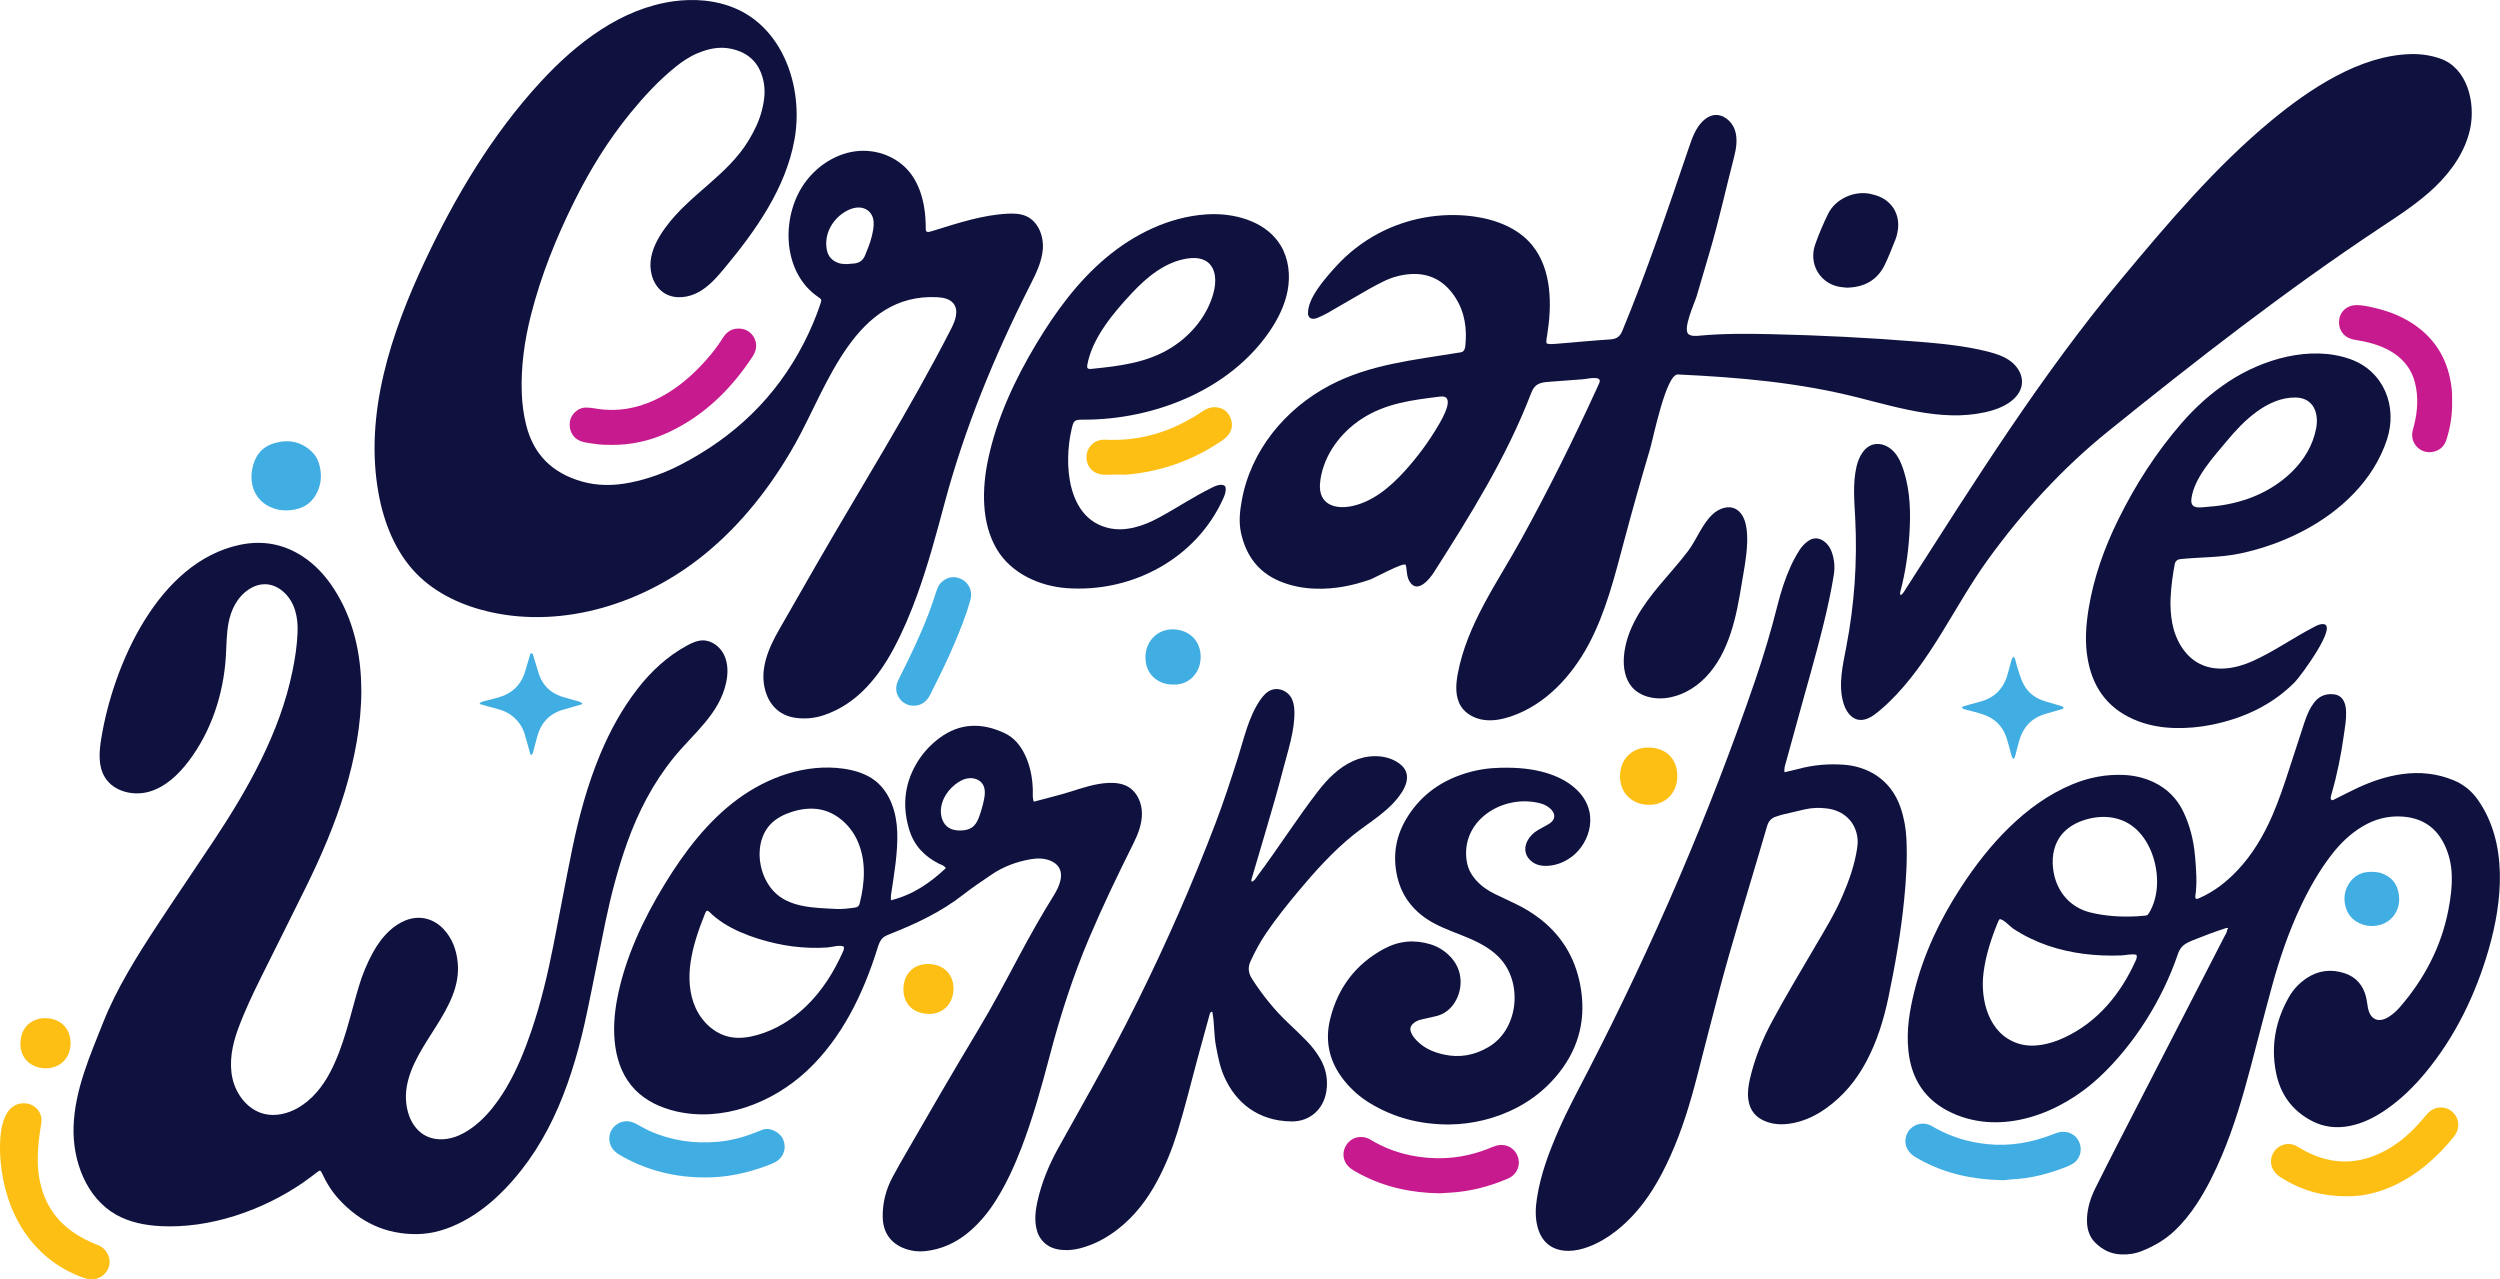 <?xml version="1.0" encoding="UTF-8"?>
<svg id="Layer_2" data-name="Layer 2" xmlns="http://www.w3.org/2000/svg" viewBox="0 0 697.34 356.89">
  <defs>
    <style>
      .cls-1 {
        fill: #0f123e;
      }

      .cls-1, .cls-2, .cls-3, .cls-4 {
        stroke-width: 0px;
      }

      .cls-2 {
        fill: #fdbf14;
      }

      .cls-3 {
        fill: #41aee3;
      }

      .cls-4 {
        fill: #c71a8f;
      }
    </style>
  </defs>
  <g id="Capa_1" data-name="Capa 1">
    <g>
      <path class="cls-1" d="M196.42.16c3.74.37,7.4,1.37,10.7,3.15,12.09,6.5,16.93,22.18,14.48,35.69-2.45,13.51-10.7,25.2-19.48,35.76-2.1,2.52-4.3,5.07-7.17,6.67s-6.56,2.11-9.4.48c-3.01-1.73-4.4-5.5-4.08-8.96.32-3.45,2.06-6.62,4.1-9.42,6.78-9.33,17.31-14.51,23.28-24.42,1.61-2.68,2.97-5.47,3.72-8.53.68-2.75.99-5.5.31-8.32-1.13-4.72-4.04-7.55-8.78-8.62-3.36-.76-6.49-.07-9.56,1.22-2.24.94-4.24,2.29-6.12,3.81-4.7,3.79-8.76,8.19-12.57,12.85-6.2,7.57-11.28,15.85-15.63,24.59-5.08,10.2-9.32,20.72-12.12,31.78-1.81,7.13-2.82,14.36-2.56,21.74.11,3.04.5,6.04,1.25,9.01,2.08,8.24,7.35,13.32,15.42,15.64,4.52,1.3,9.08,1.24,13.65.31,4.91-.99,9.58-2.68,14.02-4.98,14.96-7.74,26.61-18.84,34.33-33.91,1.81-3.54,3.39-7.18,4.63-10.95.38-1.16.4-1.21-.62-1.91-10.31-7-10.48-23.18-3.27-32.46,3.25-4.19,8.01-7.31,13.25-8.12,6.43-1,13.2,1.75,16.65,7.35,1.53,2.48,2.42,5.21,2.91,8.08.36,2.08.46,4.18.47,6.28,0,.58.32.83.91.71.53-.11,1.05-.28,1.56-.44,6.57-2.04,13.47-4.3,20.38-4.64,1.77-.09,3.6-.02,5.21.71,3.32,1.51,4.87,5.54,4.59,9.17-.27,3.63-1.98,6.98-3.62,10.23-9.94,19.64-18.24,39.8-23.91,61.1-2.24,8.42-4.52,16.83-7.49,25.04-1.88,5.2-4.02,10.29-6.64,15.17-2.07,3.86-4.49,7.48-7.51,10.67-3.32,3.5-7.17,6.17-11.78,7.75-2.65.91-5.36,1.16-8.07.78-4.78-.68-7.54-3.97-8.54-8.16-.63-2.65-.44-5.26.24-7.86.8-3.04,2.19-5.82,3.74-8.53,3.4-5.95,6.81-11.89,10.22-17.83,12.62-21.96,26.28-43.62,37.81-66.18,1.11-2.18,2.15-4.95.69-6.92-1.01-1.36-2.86-1.75-4.55-1.84-23.07-1.22-30.68,24.87-39.61,40.78-6.6,11.76-15.03,22.61-25.56,31.12-16.53,13.38-38.82,20.57-59.57,15.91-7.65-1.72-15.09-5.09-20.57-10.7-5.86-6.01-9.09-14.18-10.58-22.44-4-22.09,3.46-44.64,13.03-64.94,8.45-17.94,18.73-35.19,32.17-49.78,10.01-10.86,22.49-20.5,37.12-22.5,2.8-.38,5.67-.47,8.49-.19ZM236.15,73.67c.7-.06,1.32-.13,1.94-.16,1.55-.09,2.62-.83,3.21-2.28.7-1.72,1.43-3.44,1.86-5.26.32-1.35.63-2.72.52-4.14-.2-2.68-2.35-4.29-4.98-3.89-3.91.59-9.16,5.35-8.1,11.61.34,2.03,1.61,3.32,3.55,3.9.66.2,1.38.16,2,.22Z"/>
      <path class="cls-1" d="M620.98,258.86c-3.19,1.01-6.3,2.2-9.4,3.45-.5.2-1,.44-1.48.69-1.3.66-2.1,1.65-2.6,3.1-4.32,12.72-12.22,25.38-22.1,34.54-10.63,9.85-26.86,16.24-40.87,9.82-7.47-3.42-11.4-9.36-12.22-17.46-.57-5.58.31-11.02,1.65-16.41,2.59-10.47,7.14-20.05,13-29.05,3.92-6.02,8.29-11.69,13.45-16.71,5.18-5.04,10.92-9.25,17.63-12.05,4.59-1.91,9.36-2.84,14.35-2.62,2.83.13,5.55.73,8.13,1.92,3.82,1.76,6.66,4.53,8.49,8.33,1.91,3.98,2.91,8.2,3.28,12.58.31,3.65.61,7.3.07,10.96-.03.22.03.46.05.67.42.23.75.03,1.11-.13,4.06-1.79,7.48-4.45,10.51-7.64,4.24-4.46,7.31-9.67,9.76-15.27,1.84-4.21,3.29-8.56,4.71-12.93,1.42-4.36,2.83-8.73,4.27-13.09.37-1.11.78-2.2,1.28-3.25.4-.84.91-1.64,1.47-2.37,1.34-1.73,3.12-2.49,5.32-2.29,1.47.13,2.47.86,3.05,2.18.38.87.49,1.79.52,2.74.08,2.2-.32,4.35-.63,6.5-.77,5.47-1.84,10.89-3.38,16.21-.07.22-.14.45-.18.68-.07.38-.24.83.06,1.11.33.31.7-.01,1.03-.18,2.16-1.08,4.3-2.19,6.48-3.2,3.9-1.8,7.94-3.16,12.22-3.76,4.96-.69,9.79-.2,14.43,1.73,2.73,1.13,4.96,2.94,6.66,5.34,8.54,12.07,6.96,28.39,3.08,41.84-3.61,12.5-9.29,24.29-17.62,34.35-3.24,3.92-6.86,7.46-11.06,10.35-3.1,2.13-6.41,3.82-10.15,4.54-3.64.7-7.14.33-10.44-1.39-5.64-2.93-8.94-7.59-10.1-13.8-1.38-7.36-.04-14.24,3.62-20.71,1.25-2.21,2.95-4.01,5.07-5.4,3.28-2.15,6.84-2.52,10.51-1.31,3.2,1.05,5.17,3.37,5.97,6.64.24.98.32,2,.52,2.99.64,3.32,2.97,4.35,5.83,2.52,1.13-.72,2.12-1.59,2.99-2.59,6.88-7.91,11.62-16.89,13.63-27.24.64-3.3,1.07-6.61.92-9.98-.12-2.76-.72-5.4-1.87-7.9-2.33-5.05-6.28-7.75-11.85-8.14-4.02-.28-7.71.69-11.15,2.74-3.47,2.07-6.29,4.84-8.73,8.01-3.43,4.47-6.18,9.34-8.58,14.43-3.32,7.06-5.83,14.43-7.89,21.94-2.1,7.65-4.05,15.35-6.08,23.02-2.19,8.28-4.61,16.49-7.95,24.39-1.97,4.67-4.2,9.2-6.98,13.45-1.84,2.82-3.93,5.42-6.4,7.72-2.6,2.42-5.6,4.14-8.9,5.46-1.93.78-3.85,1.05-5.89.97-2.86-.12-5.23-1.34-7.19-3.31-1.88-1.88-2.38-4.32-2.26-6.9.14-2.93,1.03-5.66,2.32-8.26,2.08-4.18,4.19-8.35,6.32-12.5,9.85-19.17,19.72-38.34,29.58-57.51.35-.69.84-1.32.88-2.13.09-.1.28-.25.26-.29-.13-.24-.36-.21-.58-.11ZM557.74,256.41c-.11.18-.26.36-.35.57-1.89,4.58-3.48,9.38-4.11,14.31-.97,7.59,1.4,17.04,9.51,19.74,4.24,1.41,8.94.28,13-1.6,9.33-4.32,15.79-12.25,19.93-21.48.23-.5.42-1.01.23-1.6-1.22-.39-3.05.12-4.34.16-1.73.06-3.46.06-5.19-.01-3.45-.14-6.9-.57-10.27-1.34-3.39-.77-6.7-1.9-9.83-3.42-1.64-.79-3.22-1.69-4.74-2.69-.85-.56-2.85-2.79-3.85-2.66ZM601.69,246.02c.03-5.79-2.32-11.89-6.43-15.24-4.22-3.44-9.88-3.59-14.83-1.71-2.37.9-4.55,2.42-5.96,4.53-1.87,2.79-2.24,6.39-1.64,9.7,1,5.56,4.67,9.83,10.18,11.2,4.27,1.06,8.61,1.31,12.99,1.09.78-.04,1.55-.11,2.33-.18.4-.03.75-.17.98-.54,1.6-2.5,2.36-5.63,2.38-8.86Z"/>
      <path class="cls-2" d="M0,320c.01-5.38,1.13-12.45,6.91-12.25,2.88.1,5.1,2.69,4.61,5.55-1.15,6.78-1.76,13.68.8,20.25,2.76,7.07,8.22,11.11,15.04,13.77,2.34.91,3.74,3.56,3.02,6.01-.61,2.07-2.71,3.61-4.87,3.55-.97-.03-1.92-.34-2.83-.68-13.95-5.3-21.35-18.1-22.54-32.53-.08-1.01-.15-2.28-.15-3.67Z"/>
      <path class="cls-1" d="M100.79,192.32c.04,9.68-1.9,19.51-4.61,28.48-2.78,9.19-6.58,17.96-10.8,26.56-4.12,8.38-8.33,16.72-12.48,25.08-2.36,4.76-4.71,9.69-6.53,14.68-1.61,4.39-2.54,9.19-1.51,13.75,1.04,4.56,4.38,8.8,8.93,9.86,3.11.73,6.43-.08,9.22-1.64,3.95-2.23,6.92-5.9,9.04-9.91,3.93-7.44,5.64-16.02,8.04-24.03.98-3.29,2.28-6.45,3.94-9.47,1.25-2.27,2.75-4.34,4.66-6.1,1.27-1.17,2.67-2.12,4.28-2.79,4.29-1.77,8.18-.35,10.7,2.31,2.51,2.66,3.68,5.91,4.01,9.5,1.18,12.87-12.3,22.4-14.25,34.7-.83,5.24.84,11.46,5.66,13.68,2.82,1.3,6.19.95,9.02-.32,5.75-2.58,10.17-8.2,13.26-13.49,2.92-5,5.06-10.34,6.91-15.8,2.63-7.75,4.5-15.7,6.09-23.72,1.76-8.86,3.38-17.74,5.19-26.58,1.88-9.16,4.3-18.17,7.92-26.82,2.69-6.42,6.01-12.48,10.27-18,3.81-4.95,8.36-9.18,13.87-12.18,1.35-.73,2.79-1.4,4.32-1.44,2.57-.06,4.95,1.76,6.05,4.09s1.11,5.05.58,7.57c-1.86,8.87-9.19,14.33-14.61,20.99-5.74,7.05-9.96,15.2-13.01,23.74-2.57,7.2-4.5,14.57-6.06,22.04-1.76,8.46-3.38,16.94-5.16,25.4-1.9,9-4.34,17.84-7.98,26.31-3.64,8.44-8.43,16.14-14.82,22.79-3.48,3.62-7.33,6.75-11.78,9.11-4.05,2.15-8.34,3.52-12.93,3.57-8.59.08-15.71-3.31-21.53-9.55-2.03-2.18-3.61-4.68-4.85-7.39-.43-.93-.56-.95-1.32-.38-1.31.97-2.6,1.99-3.94,2.92-11.34,7.8-26.02,12.91-39.88,12.17-4.28-.23-8.61-1.08-12.34-3.2-8.31-4.72-12.16-15.02-11.84-24.58.34-10.19,4.57-19.75,8.27-29.07,3.75-9.46,9.42-18.46,14.97-26.94,5.25-8.01,10.67-15.91,15.96-23.89,4.78-7.21,9.28-14.58,13.09-22.35,3.89-7.92,7-16.12,8.77-24.8.74-3.59,1.29-7.21,1.42-10.87.07-2.03-.08-4.05-.68-6.01-.63-2.05-1.69-3.85-3.32-5.27-2.85-2.48-6.3-2.74-9.48-.7-3.33,2.14-5.1,5.72-5.8,9.53-.57,3.08-.53,6.24-.73,9.36-.67,10.45-4.08,20.83-10.42,29.16-2.83,3.72-6.42,7.13-10.91,8.44-4.49,1.31-9.99-.02-12.42-4.02-1.93-3.17-1.59-7.19-.99-10.85,3.34-20.48,15.87-49.13,38.59-53.96,6.25-1.33,12.07-.33,17.44,3.13,3.66,2.36,6.53,5.52,8.88,9.16,5.46,8.45,7.57,18.17,7.61,28.06Z"/>
      <path class="cls-1" d="M431.33,95.78c.99.32,2,.18,2.99.1,4.97-.4,9.93-.9,14.91-1.21,1.73-.11,2.66-.83,3.3-2.39,6.94-16.8,12.71-33.91,18.58-51.16.9-2.65,1.87-5.4,3.88-7.35.84-.81,1.87-1.46,3.02-1.65,2.55-.42,5.02,1.62,5.88,4.06.85,2.44.45,5.14-.2,7.65-2.27,8.76-4.19,17.57-6.75,26.28-1.23,4.18-2.46,8.35-3.69,12.53-.54,1.82-4.05,9.34-2.21,10.61.82.56,1.9.48,2.89.39,6.65-.63,13.35-.58,20.04-.43,13.66.3,27.32.99,40.95,2.09,6.54.53,13.1,1.15,19.46,2.75,2.26.57,4.53,1.29,6.4,2.67s3.29,3.56,3.23,5.89c-.1,3.99-4.2,6.63-8.02,7.78-12.27,3.7-25.34-.37-37.76-3.51-16.7-4.22-33.1-5.62-50.22-6.43-3.28-.15-6.86,17.79-7.77,20.85-2.55,8.58-4.98,17.19-7.28,25.84-2.6,9.77-5.07,19.69-9.83,28.61-4.76,8.92-12.14,16.88-21.72,20.1-2.41.81-4.99,1.31-7.51.96s-5-1.63-6.37-3.77c-1.68-2.63-1.48-6.02-.91-9.09,2.58-13.83,11.06-25.46,17.72-37.54,7.45-13.52,14.38-27.45,20.81-41.49.32-.7.66-1.4.96-2.12.93-2.21-3.48-1.09-4.53-1.01-3.21.24-6.42.48-9.63.72-2.54.19-3.9.66-4.84,3.11-6.92,18-16.84,33.83-27.12,49.99-1.24,1.94-4.59,6.1-6.77,2.66-.77-1.22-.78-2.74-.98-4.16-.03-.2-.06-.41-.18-.57-.56-.76-8.66,3.68-9.87,4.11-4.89,1.72-9.91,2.71-15.11,2.56-3.53-.1-6.96-.74-10.23-2.13-6.01-2.56-9.34-7.25-10.7-13.51-.64-2.96-.32-5.9.2-8.82,2.46-14,12.11-25.69,24.55-32.25,11.15-5.88,23.5-7.08,35.66-9.08.31-.05.62-.07.93-.14.59-.12.95-.5,1.09-1.08.06-.23.13-.45.15-.68.49-4.77-.11-9.35-2.74-13.47-3.03-4.74-7.34-7.08-13.01-6.56-2.49.23-4.89.92-7.15,2.04-1.39.69-2.77,1.41-4.12,2.18-3.85,2.21-7.67,4.46-11.52,6.66-.87.5-1.8.91-2.73,1.31-.35.15-.75.23-1.12.25-.86.04-1.46-.57-1.49-1.43-.18-4.32,4.86-9.91,7.53-12.89,3.46-3.86,7.6-7.12,12.19-9.54,7.99-4.22,17.31-5.9,26.28-4.72,6.26.82,12.63,3.22,16.59,8.13,5.45,6.76,5.44,16.58,4.16,24.73-.13.84-.35,1.67-.22,2.59ZM373.94,141.45c.83.05,1.68-.01,2.48-.15,6.14-1.03,11.23-5.3,15.42-9.92,3.56-3.92,6.71-8.2,9.39-12.76,1.15-1.96,4.98-8.56.46-8-7.75.96-15.21,1.85-21.92,6.25-5.84,3.83-10.38,9.91-11.44,16.82-.29,1.89-.28,3.96.83,5.52,1.07,1.5,2.89,2.14,4.78,2.24Z"/>
      <path class="cls-1" d="M248.51,251.12c6.14-1.52,10.94-4.85,15.31-8.96-.48-.8-1.29-.93-1.96-1.27-3.93-1.98-6.81-4.96-8.15-9.18-2.03-6.39-1.57-12.61,1.79-18.49,1.64-2.87,3.82-5.32,6.47-7.3,5.77-4.32,11.94-4.4,18.27-1.41,2.62,1.24,4.41,3.41,5.65,6.02,1.47,3.07,2.09,6.34,2.2,9.72.03,1.07-.17,2.17.28,3.37,3.39-.93,6.81-1.72,10.17-2.78s7.01-2.31,10.7-2.46c1.92-.08,3.92.16,5.56,1.16,2.47,1.5,3.73,4.52,3.73,7.41,0,2.89-1.06,5.68-2.35,8.26-4.37,8.75-8.6,17.54-12.42,26.55-4.47,10.55-7.98,21.42-10.89,32.5-2.3,8.73-4.7,17.42-7.94,25.87-1.93,5.02-4.15,9.9-7,14.48-1.99,3.19-4.31,6.1-7.15,8.59-3.16,2.78-6.75,4.72-10.9,5.52-2.16.42-4.32.49-6.48-.11-4.56-1.27-7.11-4.45-7.18-9.16-.06-3.89.88-7.57,2.69-11,1.13-2.13,2.33-4.23,3.53-6.32,6.71-11.67,13.47-23.32,20.41-34.86,4.09-6.8,7.79-13.83,11.53-20.83,3.01-5.63,6.14-11.19,9.52-16.61.87-1.4,1.6-2.84,1.94-4.47.49-2.42-.49-4.31-2.78-5.26-1.79-.74-3.66-.76-5.52-.44-3.95.68-7.66,2.05-10.99,4.31-2.64,1.79-5.3,3.58-7.81,5.54-6.3,4.91-13.13,8.1-20.5,11.02-.71.28-1.44.57-2,1.09-.81.75-1.16,1.87-1.49,2.92-3.96,12.69-9.96,25.09-19.68,34.16-9.72,9.06-23.65,14.32-36.59,11.27-4.23-1-8.34-2.9-11.36-6.03-6.25-6.45-6.66-16.61-4.95-25.43,2.2-11.37,7.21-22.03,13.25-31.91,5.46-8.93,11.9-17.45,20.32-23.67,8.42-6.21,19.03-9.95,29.4-8.54,3.21.44,6.44,1.4,9,3.4,4.2,3.29,5.95,8.9,6.13,14.23.2,5.87-.88,11.9-1.75,17.69-.06.37,0,.77,0,1.4ZM235.36,264.06c-1.08-.6-3.39.15-4.6.23-1.59.11-3.19.13-4.79.08-3.28-.1-6.54-.52-9.74-1.25-6.34-1.45-13.71-4.07-18.35-8.75-.52-.53-.88-.42-1.18.35-1.77,4.41-3.38,8.97-4.07,13.69-.63,4.3-.39,8.82,1.42,12.77s5.34,7.24,9.6,8.08c2.49.49,5.09.14,7.54-.55,5.12-1.43,9.78-4.31,13.61-7.98,4.49-4.3,7.85-9.66,10.35-15.32.19-.43.35-.87.21-1.35ZM233.18,253.55c1.8.07,3.58-.15,5.36-.4.76-.11,1.1-.51,1.26-1.16,1.49-5.86,1.88-12.35-.84-17.93-1.99-4.08-5.75-7.43-10.21-8.27-2.62-.5-5.34-.14-7.88.67-2.21.7-4.35,1.78-5.94,3.45-2.85,2.99-3.58,7.55-2.72,11.58.56,2.62,1.74,5.12,3.56,7.08,4.32,4.67,11.53,4.65,17.42,4.97ZM267.96,231.65c2.69-.05,4.14-1.05,5.11-3.7.56-1.52,1.01-3.07,1.35-4.65.34-1.56.53-3.31-.36-4.64-.8-1.18-2.33-1.72-3.75-1.59s-2.73.84-3.85,1.72c-2.74,2.13-4.64,5.7-3.84,9.08.24,1,.72,1.96,1.5,2.64.91.79,2.14,1.12,3.34,1.14.17,0,.34,0,.5,0Z"/>
      <path class="cls-1" d="M530.17,166.04c.75-.5,1.11-1.3,1.56-2,18.97-29.56,37.43-59.13,59.97-86.2,12.84-15.42,26.3-31.34,41.81-44.17,10.62-8.79,24.75-18.28,39.01-18.58,2.75-.06,5.43.32,8.04,1.21,7.69,2.6,9.96,12.29,8.48,19.49-1.3,6.3-5.14,11.85-9.78,16.31s-10.1,7.96-15.46,11.52c-26.25,17.44-51.2,36.86-75.71,56.64-12.73,10.27-23.87,22.44-33.47,35.67-9.47,13.06-16.01,28.64-27.72,39.93-.96.93-1.96,1.82-3,2.67-1.61,1.32-3.57,2.63-5.61,2.22-2.13-.42-3.48-2.57-4.09-4.65-1.48-5.02-.22-10.38.77-15.52,2.29-11.82,3.14-23.92,2.52-35.94-.25-4.81-.72-9.7.34-14.4.61-2.68,2.06-5.56,4.71-6.26,1.99-.52,4.16.39,5.59,1.87s2.25,3.45,2.88,5.41c1.86,5.85,1.98,11.86,1.58,17.93-.34,5.29-1.11,10.52-2.47,15.66-.1.37-.2.74.04,1.2Z"/>
      <path class="cls-1" d="M497.75,215.41c1.44-.34,2.71-.62,3.98-.95,4.1-1.1,8.27-1.45,12.5-1.16,6.36.43,13.16,3.83,15.93,12.03.96,2.83,1.47,5.73,1.61,8.69.28,5.69-.08,11.36-.64,17.03-.91,9.15-2.51,18.19-4.39,27.19-1.3,6.2-3.15,12.2-6.13,17.81-2.78,5.24-6.46,9.71-11.33,13.15-2.7,1.91-5.62,3.34-8.86,4.01-2.54.53-5.09.61-7.6-.29-2.99-1.07-4.75-3.09-5.16-6.3-.25-1.98.04-3.88.48-5.78,1.3-5.56,3.41-10.82,6.11-15.85,3.88-7.2,8.08-14.21,12.22-21.26,2.64-4.5,5.36-8.95,7.43-13.76,1.85-4.3,3.42-8.68,4.12-13.34.14-.93.2-1.86.1-2.79-.5-4.59-3.84-7.81-8.67-8.35-2.02-.23-4.05-.19-6.04.28-2.12.49-4.24.98-6.36,1.49-.53.13-1.03.34-1.55.49-1.41.39-2.21,1.33-2.61,2.72-.77,2.69-1.58,5.37-2.37,8.06-3.64,12.31-7.43,24.57-10.74,36.97-2.19,8.19-4.25,16.42-6.37,24.63-1.96,7.62-4.24,15.13-7.48,22.32-1.47,3.27-3.1,6.45-5.02,9.48-2.78,4.37-6.08,8.28-10.19,11.48-2.35,1.83-4.88,3.34-7.67,4.38-1.76.66-3.57,1.1-5.46,1.12-4.41.04-7.43-2.19-8.64-6.39-.79-2.76-.67-5.55-.24-8.34,1.03-6.67,3.4-12.92,6.09-19.06,2.5-5.71,5.47-11.18,8.32-16.71,18.05-35.05,33.61-71.17,46.41-108.47,2.4-7,4.51-14.07,6.31-21.24.93-3.7,2.1-7.33,3.68-10.81.71-1.56,1.54-3.06,2.46-4.5.64-1,1.46-1.84,2.42-2.51,1.39-.98,2.95-.93,4.35.08,1.04.75,1.74,1.76,2.17,2.97.75,2.1.94,4.24.59,6.44-.73,4.54-1.71,9.02-2.8,13.48-2.4,9.83-5.29,19.52-7.93,29.28-.9,3.3-1.8,6.6-2.73,9.9-.19.67-.42,1.32-.29,2.37Z"/>
      <path class="cls-1" d="M349.12,245.95c.83-.24,1.17-.99,1.62-1.61,5.84-7.78,11.04-16.06,16.99-23.75,2.6-3.36,5.7-6.47,9.56-8.25,3.86-1.78,8.6-2.04,12.26.12,1.14.67,2.2,1.62,2.66,2.87.7,1.9-.13,4.03-1.23,5.73-3.36,5.18-8.97,8.19-13.66,11.98-5.53,4.48-10.51,10-15.06,15.45-3.25,3.89-6.42,7.84-9.25,12.04-1.61,2.4-2.96,4.93-4.17,7.55-.84,1.82-.64,3.36.44,5.03,2.89,4.47,6.18,8.6,10.06,12.25,1.76,1.65,3.5,3.33,5.19,5.06,1.48,1.51,2.75,3.18,3.8,5.02,1.6,2.82,2.14,5.85,1.63,9.02-.78,4.88-4.5,8.4-9.7,8.35-9.38-.1-15.63-5.28-18.82-12.58-1.2-2.73-1.73-5.64-2.28-8.55-.54-2.84-.41-5.75-.86-8.6-.05-.29-.1-.58-.15-.87-.56.03-.66.44-.75.8-1.12,4.05-2.24,8.1-3.34,12.16-1.87,6.91-3.55,13.87-5.67,20.71-1.45,4.69-3.3,9.23-5.62,13.57-2.75,5.13-6.22,9.7-10.84,13.32-3.22,2.52-6.75,4.44-10.74,5.45-1.99.5-3.99.64-6.02.29-3.21-.55-5.46-2.78-6.11-5.96-.5-2.43-.24-4.82.27-7.19,1.14-5.29,3.17-10.25,5.78-14.98,3.2-5.79,6.45-11.56,9.67-17.33,8.77-15.72,16.78-31.86,24-48.34,3.63-8.28,7.06-16.66,10.28-25.11,2.3-6.02,4.29-12.16,6.25-18.3,1.72-5.4,2.94-11.27,6.18-16.01.83-1.21,1.85-2.38,3.23-2.87,1.9-.67,4.17.23,5.28,1.92.76,1.15,1.01,2.57,1.05,3.95.18,5.37-1.83,11.2-3.16,16.37-1.51,5.84-3.2,11.64-4.91,17.42-1.23,4.18-2.46,8.36-3.7,12.54-.13.44-.35.87-.13,1.35Z"/>
      <path class="cls-1" d="M338.2,59.73c7.45-.08,15.36,2.52,19.1,8.86,2.16,3.66,2.65,8.15,1.89,12.33-.76,4.18-2.7,8.07-5.1,11.57-11.25,16.43-32.41,24.61-51.8,24.57-2.71,0-2.81.19-3.4,2.74-2.17,9.4-1.35,24.71,10.25,27.47,4.73,1.13,9.69-.5,13.97-2.8,5.04-2.71,9.75-5.9,14.91-8.43.92-.45,1.81-.9,2.88-.79.65.07.99.4,1.01,1.04.02.96-.29,1.83-.67,2.69-7.5,16.77-25.39,26.38-43.63,25.08-7.69-.55-15.58-4.11-19.61-10.94-4.31-7.32-4.09-16.84-2.4-24.88,2.41-11.51,7.45-22.32,13.5-32.4,5.31-8.84,11.5-17.29,19.4-23.93,7.9-6.64,17.63-11.4,27.92-12.11.59-.04,1.19-.07,1.79-.07ZM333.25,71.98c-.75-.03-1.51.04-2.25.16-6.01.99-11.03,5.08-15.19,9.52-5.16,5.51-11.2,12.6-12.54,20.22-.14.8.16,1.12,1.05,1.03,7.86-.8,15.67-1.67,22.51-6,5.57-3.52,10.03-8.99,11.7-15.36.77-2.93.72-6.54-1.66-8.41-1.02-.8-2.3-1.13-3.61-1.17Z"/>
      <path class="cls-1" d="M605.45,166.76c-.09,2.35.03,4.69.45,6.97.88,4.72,3.48,9.36,7.78,11.48,4.49,2.22,9.94,1.3,14.52-.74,5.92-2.64,11.34-6.49,17.09-9.49.83-.43,1.63-.91,2.61-.91,4.63-.04-6.24,14.63-7.78,16.19-6.34,6.4-14.34,10.1-23.09,11.88-3.53.72-7.08,1.04-10.68.92-3.37-.11-6.66-.67-9.82-1.85-7.99-2.99-12.61-8.77-14.15-17.12-.89-4.82-.56-9.61.23-14.41,1.43-8.68,4.36-16.85,8.23-24.71,4.77-9.69,10.55-18.71,17.63-26.88,3.9-4.5,8.28-8.46,13.27-11.73,9.44-6.18,22.69-10.12,33.77-6.21,9.38,3.31,13.32,13.15,10.33,22.36-3.74,11.51-13.05,20.19-23.56,25.66-5.41,2.82-11.22,4.88-17.19,6.17-5.66,1.23-11.19,1.03-16.88,1.61-.83.08-1.45.54-1.61,1.45-.55,3.03-1.01,6.19-1.13,9.34ZM640.44,110.88c-.06,0-.12,0-.19,0-7.75-.06-14.42,6.47-18.99,11.99-3.67,4.44-9.23,10.31-9.99,16.21-.42,3.25,2.57,2.41,5.14,2.23,3.56-.25,7.09-.97,10.47-2.13,9.1-3.13,17.44-10.29,19.19-19.76.79-4.28-.82-8.4-5.63-8.54Z"/>
      <path class="cls-1" d="M404.49,313.66c-8.67.03-15.77-1.98-22.32-5.92-2.76-1.66-5.15-3.77-7.18-6.28-4.14-5.13-5.53-10.92-3.94-17.31,2.17-8.69,7.13-15.27,15.08-19.53,4.13-2.21,8.42-2.57,12.88-1.22,2.29.7,4.23,1.98,5.82,3.75,4,4.48,2.9,10.61-.12,13.87-1.2,1.3-2.67,2.11-4.4,2.48-1.29.28-2.57.6-3.87.88-.86.19-1.62.55-2.27,1.14-.79.72-.97,1.56-.54,2.54.47,1.1,1.26,1.96,2.13,2.75,1.95,1.79,4.34,2.74,6.86,3.31,4.45,1.02,8.66.25,12.58-2.06,8.15-4.79,9.61-17.22,3.6-24.3-2.31-2.72-5.52-4.52-8.8-5.94s-6.69-2.53-9.85-4.2c-5.37-2.83-9.08-7.19-10.42-13.15-1.38-6.08-.3-11.74,3.09-16.97,3.86-5.94,9.29-9.74,16-11.81,3.22-1,6.52-1.48,9.89-1.54,4.38-.08,8.72.22,12.93,1.55,2.84.9,5.49,2.18,7.74,4.19,7.15,6.38,4.03,15.24-.78,18.94-2.16,1.66-4.57,2.64-7.31,2.7-1.35.03-2.62-.24-3.76-1.02-2.07-1.42-2.65-3.71-1.49-5.94.67-1.28,1.65-2.26,2.88-2.99.94-.55,1.9-1.07,2.85-1.59,3.69-2.02.93-5.08-1.98-5.87-10.4-2.84-22.6,4.7-20.64,16.27.34,1.99,1.26,3.66,2.59,5.14,1.47,1.65,3.25,2.89,5.24,3.84,1.96.94,3.93,1.87,5.89,2.81,2.46,1.18,4.78,2.61,6.93,4.3,6.43,5.08,10.07,11.76,11.24,19.8,1.32,9.09-1.12,17.11-7.08,24.07-2.97,3.47-6.48,6.28-10.51,8.43-6.24,3.33-12.94,4.79-18.97,4.87Z"/>
      <path class="cls-1" d="M487.33,151.62c-.14,3.98-1.02,8.2-1.5,11.17-1.46,9.07-3.46,19.33-10.11,26.17-3,3.09-6.99,5.33-11.27,5.78-3.33.35-6.97-.51-9.18-3.03-2.02-2.31-2.54-5.6-2.29-8.66.6-7.45,5.07-13.99,9.86-19.73,2.66-3.19,5.47-6.25,7.98-9.56,2.46-3.25,3.95-7.62,6.95-10.36,1.7-1.55,4.26-2.52,6.31-1.46,3.2,1.66,3.37,6.59,3.26,9.68Z"/>
      <path class="cls-4" d="M170.13,124.08c-1.96.1-4.19-.24-6.43-.59-.61-.1-1.23-.25-1.81-.47-2.18-.87-3.29-3.05-2.91-5.52.27-1.72,2.05-3.9,4.65-3.81.7.02,1.4.08,2.09.2,5.95,1.07,11.62.19,17.06-2.38,4.64-2.19,8.61-5.29,12.18-8.93,2.52-2.57,4.8-5.32,6.7-8.38,1.14-1.83,2.73-2.71,4.89-2.53,2.95.24,5.02,3.21,4.18,6.06-.17.59-.44,1.18-.78,1.69-5.94,9.01-13.38,16.39-23.25,21.06-5.14,2.43-10.56,3.71-16.58,3.62Z"/>
      <path class="cls-2" d="M654.61,333.69c-6.78.02-12.53-1.65-17.83-4.9-.66-.4-1.32-.85-1.87-1.39-1.71-1.68-1.93-4.24-.58-6.19,1.34-1.94,3.83-2.66,5.99-1.68.49.22.93.55,1.4.83,7.91,4.64,15.91,4.87,23.96.41,4-2.22,7.29-5.29,10.24-8.75.51-.59.98-1.22,1.54-1.75,1.82-1.71,4.51-1.82,6.4-.31,1.93,1.55,2.41,4.12,1.16,6.3-.19.34-.43.65-.67.95-3.93,4.8-8.38,8.99-13.81,12.06-5.11,2.88-10.56,4.53-15.93,4.41Z"/>
      <path class="cls-4" d="M683.99,112.19c.04,3.53-.49,6.98-1.55,10.34-.61,1.94-1.89,3.18-3.94,3.53-3.33.58-6.2-2.32-5.59-5.64.11-.61.32-1.2.47-1.81.97-3.9,1.24-7.83.27-11.77-.87-3.57-2.92-6.32-5.96-8.34-2.84-1.89-6.03-2.84-9.34-3.46-.76-.14-1.54-.24-2.29-.43-2.52-.67-3.94-2.87-3.57-5.51.32-2.31,2.25-3.95,4.72-4,1.49-.03,2.94.29,4.38.6,4.14.9,8.07,2.33,11.61,4.7,6.43,4.32,9.82,10.44,10.67,18.05.08.69.09,1.4.11,2.1.02.54,0,1.09,0,1.63Z"/>
      <path class="cls-4" d="M401.67,332.86c-8.13-.12-15.44-1.75-22.26-5.35-.89-.47-1.8-.96-2.61-1.56-2.2-1.62-2.68-4.42-1.21-6.64,1.4-2.12,4.05-2.78,6.39-1.59.14.07.27.16.4.24,5.54,3.34,11.6,4.92,18.01,5.1,4.87.14,9.62-.71,14.19-2.43.87-.33,1.72-.74,2.61-1.01,2.87-.88,5.62.67,6.34,3.54.48,1.9-.33,3.99-2,5.1-.39.26-.82.45-1.25.63-4.92,2.07-10.02,3.4-15.36,3.76-1.24.08-2.49.16-3.28.2Z"/>
      <path class="cls-3" d="M558.21,329.18c-8.18-.19-15.62-1.86-22.53-5.62-.82-.45-1.65-.9-2.37-1.49-1.95-1.59-2.39-4.22-1.12-6.3,1.32-2.17,3.98-2.96,6.31-1.86.49.23.95.54,1.42.8,4.49,2.47,9.27,3.9,14.38,4.43,6.34.66,12.38-.43,18.26-2.71,1.02-.4,2.01-.79,3.15-.74,2.11.09,3.83,1.39,4.47,3.46.61,1.97-.13,4.2-1.84,5.35-.58.39-1.23.68-1.87.94-4.87,1.92-9.88,3.28-15.14,3.51-1.17.05-2.31.36-3.13.23Z"/>
      <path class="cls-3" d="M196.28,328.43c-7.92-.04-15.39-1.86-22.36-5.67-.75-.41-1.51-.84-2.16-1.38-2.63-2.16-2.36-6.17.56-7.92,1.58-.95,3.27-.91,4.9-.09,1.32.66,2.57,1.45,3.92,2.06,6.11,2.75,12.52,3.65,19.13,3.05,3.57-.32,7.04-1.22,10.38-2.57.58-.23,1.18-.41,1.74-.67,2.24-1.03,5.2.57,6.05,2.58,1.01,2.37.22,4.92-2.04,6.25-.6.35-1.26.62-1.91.87-5.86,2.25-11.9,3.59-18.21,3.49Z"/>
      <path class="cls-1" d="M515.15,80.24c-.8-.1-1.74-.12-2.64-.35-5.14-1.28-7.99-6.52-6.2-11.66,1.02-2.92,2.25-5.79,3.61-8.58,2.01-4.09,7.06-6.45,11.58-5.62.38.07.75.19,1.13.28,5.02,1.25,7.69,5.53,6.62,10.61-.13.61-.26,1.22-.5,1.79-.96,2.37-1.87,4.77-2.98,7.08-2.1,4.36-5.73,6.35-10.62,6.45Z"/>
      <path class="cls-2" d="M311.14,132.39c-1.25,0-2.5.11-3.73-.02-2.71-.3-4.47-2.45-4.35-5.15.11-2.34,1.91-4.28,4.24-4.54.46-.05.93-.04,1.4-.02,9.86.44,18.71-2.52,26.81-7.98,1.08-.73,2.19-1.15,3.48-1.09,1.99.08,3.43,1.08,4.19,2.86.75,1.76.59,3.53-.7,5.04-.5.58-1.12,1.08-1.76,1.52-6.2,4.19-12.97,7.06-20.31,8.52-1.83.36-3.68.63-5.54.81-1.23.12-2.49.02-3.73.02,0,.01,0,.03,0,.04Z"/>
      <path class="cls-3" d="M270.88,165.98c.02.61-.18,1.28-.37,1.96-1.08,3.83-2.59,7.5-4.11,11.16-2.06,4.96-4.48,9.76-6.88,14.56-.81,1.62-1.97,2.82-3.82,3.12-3.72.61-6.24-2.78-5.63-5.62.18-.85.55-1.6.94-2.37,2.92-5.76,5.7-11.59,8.02-17.62.78-2.03,1.44-4.11,2.13-6.17.33-.97.67-1.9,1.46-2.61,1.53-1.39,3.25-1.78,5.18-1.02,1.91.76,3.09,2.51,3.08,4.63Z"/>
      <path class="cls-3" d="M79.54,142.38c-.54-.07-1.41-.08-2.23-.29-5.86-1.49-7.78-6.43-7-11,.61-3.61,2.5-6.39,6.19-7.47,3.94-1.16,7.54-.49,10.56,2.46.85.83,1.46,1.82,1.83,2.94.89,2.77.87,5.53-.37,8.18-1.7,3.65-4.75,5.16-8.98,5.18Z"/>
      <path class="cls-3" d="M561.54,211.74c-.65-1.01-.71-2.21-1.08-3.31-.29-.88-.48-1.8-.78-2.68-1.1-3.24-3.3-5.4-6.53-6.47-1.62-.54-3.29-.93-4.93-1.38-.37-.1-.78-.13-1.03-.69,1.34-.52,2.74-.78,4.1-1.19,1.04-.31,2.12-.57,3.09-1.02,2.75-1.29,4.54-3.48,5.45-6.36.4-1.26.69-2.55,1.05-3.82.16-.57.26-1.18.73-1.61.49.28.52.77.63,1.22.45,1.81,1.02,3.58,1.7,5.32,1.19,3.06,3.41,4.93,6.5,5.86,1.41.42,2.83.83,4.24,1.25.22.07.46.12.66.22.11.06.24.21.24.32,0,.12-.12.32-.22.35-1.34.4-2.69.76-4.03,1.15-1.19.35-2.38.73-3.46,1.37-2.41,1.42-3.82,3.6-4.6,6.22-.4,1.34-.71,2.7-1.07,4.05-.12.44-.23.9-.67,1.21Z"/>
      <path class="cls-3" d="M162.51,196.37c-1.73.51-3.43,1.05-5.15,1.51-3.98,1.06-6.42,3.63-7.5,7.55-.39,1.42-.76,2.85-1.14,4.28-.1.38-.18.76-.71.9-.52-1.86-1.03-3.72-1.57-5.58-.44-1.51-1.13-2.88-2.21-4.06-1.35-1.47-2.96-2.5-4.88-3.04-1.86-.52-3.73-1.04-5.61-1.56.22-.45.58-.59.96-.69,1.35-.36,2.71-.7,4.06-1.06,4.01-1.07,6.66-3.53,7.79-7.58.42-1.5.87-2.98,1.33-4.47.06-.2.17-.47.48-.33.12.06.25.19.29.31.53,1.71,1.03,3.42,1.56,5.13,1.17,3.75,3.74,5.98,7.5,6.94,1.2.31,2.39.67,3.59,1.01.45.13.9.26,1.21.75Z"/>
      <path class="cls-2" d="M467.87,216.39c-.01,4.73-3.21,8.07-7.78,8.11-4.8.04-8.22-3.26-8.21-7.94,0-4.81,3.32-8.12,8.04-8.05,4.79.07,7.95,3.21,7.94,7.88Z"/>
      <path class="cls-3" d="M327.42,190.94c-3.93.15-7.81-2.43-7.91-7.39-.09-4.56,3.25-8.05,7.62-8,4.56.05,7.74,3.17,7.78,7.59.05,4.85-3.62,7.97-7.49,7.8Z"/>
      <path class="cls-3" d="M661.41,243.18c.91.05,1.85.04,2.75.35,2.49.86,4.8,2.67,5.05,6.86.22,3.63-2.09,6.83-5.56,7.66-2.21.53-4.35.22-6.31-.96-1.77-1.06-2.76-2.69-3.2-4.68-.83-3.78,1.24-7.65,4.72-8.86.83-.29,1.68-.32,2.54-.38Z"/>
      <path class="cls-2" d="M19.68,290.95c0,4.11-2.82,7.01-6.82,7.04-4.21.03-7.26-2.86-7.17-6.94.11-4.94,3.55-7.03,6.84-7.05,4.23-.02,7.16,2.8,7.15,6.94Z"/>
      <path class="cls-2" d="M258.92,268.89c4.17.03,7.01,2.77,7.05,6.79.04,4.18-2.88,7.24-6.96,7.14-4.65-.11-7.11-3.19-7.01-7.05.11-4.16,2.84-6.91,6.92-6.88Z"/>
    </g>
  </g>
</svg>
